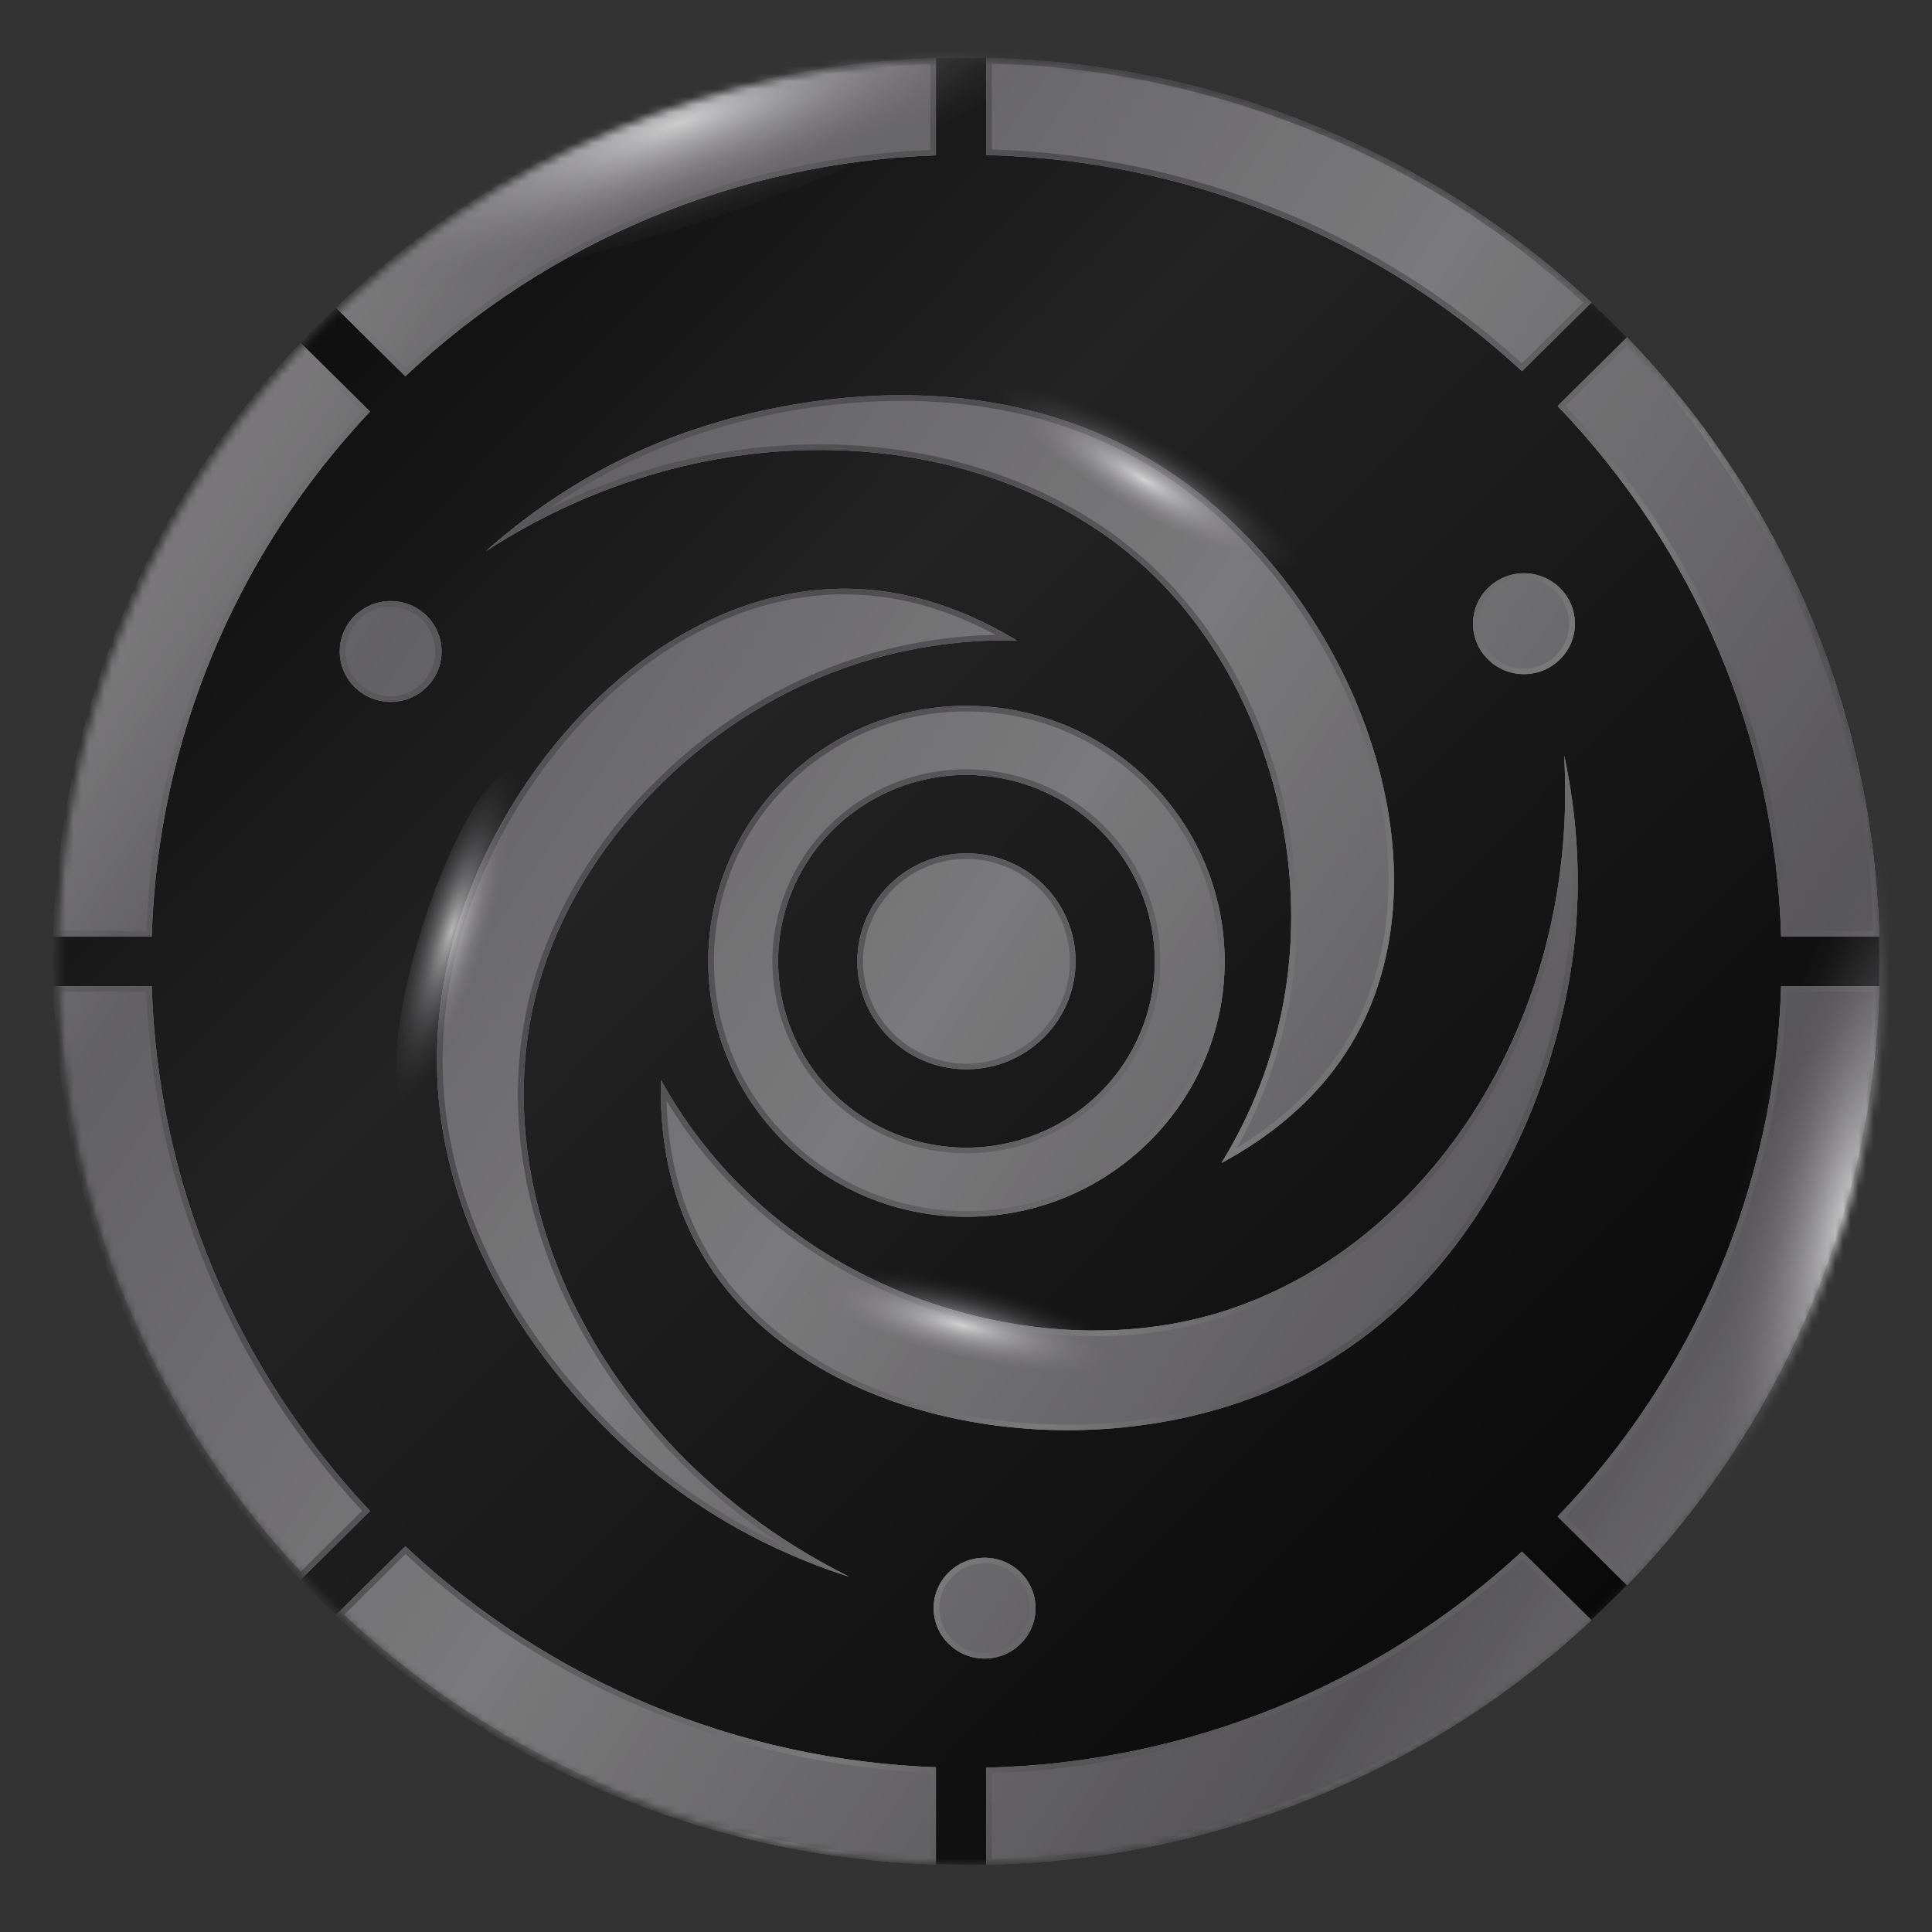 <?xml version="1.0" encoding="UTF-8"?> <svg xmlns="http://www.w3.org/2000/svg" width="250" height="250" viewBox="0 0 250 250" fill="none"><rect x="0" y="0" width="250" height="250" fill="#333333" stroke="none"/><mask id="mask0_495_1140" style="mask-type:luminance" maskUnits="userSpaceOnUse" x="7" y="7" width="237" height="235"><path d="M125.627 241.279C190.867 241.279 243.754 188.946 243.754 124.39C243.754 59.833 190.867 7.5 125.627 7.5C60.387 7.5 7.5 59.833 7.5 124.39C7.5 188.946 60.387 241.279 125.627 241.279Z" fill="white"></path></mask><g mask="url(#mask0_495_1140)"><path d="M125.056 241.292C190.296 241.292 243.183 188.958 243.183 124.402C243.183 59.845 190.296 7.512 125.056 7.512C59.816 7.512 6.929 59.845 6.929 124.402C6.929 188.958 59.816 241.292 125.056 241.292Z" fill="url(#paint0_linear_495_1140)"></path><path d="M125.059 138.361C132.856 138.361 139.178 132.106 139.178 124.39C139.178 116.674 132.856 110.418 125.059 110.418C117.261 110.418 110.939 116.674 110.939 124.39C110.939 132.106 117.261 138.361 125.059 138.361Z" fill="url(#paint1_linear_495_1140)"></path><path d="M125.059 137.636C122.411 137.636 119.823 136.859 117.621 135.404C115.42 133.948 113.704 131.88 112.691 129.459C111.678 127.039 111.413 124.375 111.929 121.806C112.446 119.236 113.721 116.876 115.593 115.023C117.465 113.171 119.85 111.909 122.447 111.398C125.044 110.887 127.735 111.149 130.182 112.152C132.628 113.154 134.718 114.852 136.189 117.03C137.66 119.209 138.445 121.77 138.445 124.39C138.441 127.902 137.029 131.268 134.519 133.752C132.01 136.235 128.608 137.632 125.059 137.636Z" fill="url(#paint2_linear_495_1140)"></path><path d="M125.058 157.449C106.637 157.449 91.648 142.618 91.648 124.39C91.648 106.162 106.637 91.333 125.058 91.333C143.479 91.333 158.467 106.164 158.467 124.392C158.467 142.62 143.491 157.449 125.058 157.449ZM125.058 100.269C120.237 100.269 115.524 101.684 111.515 104.334C107.507 106.985 104.382 110.752 102.537 115.159C100.693 119.567 100.21 124.417 101.15 129.095C102.091 133.774 104.413 138.072 107.822 141.446C111.231 144.819 115.574 147.116 120.302 148.047C125.031 148.978 129.932 148.5 134.386 146.674C138.84 144.849 142.647 141.757 145.326 137.79C148.004 133.824 149.434 129.16 149.434 124.39C149.423 117.996 146.851 111.868 142.282 107.347C137.713 102.826 131.519 100.282 125.058 100.272V100.269Z" fill="url(#paint3_linear_495_1140)"></path><path d="M125.058 156.725C107.04 156.725 92.381 142.229 92.381 124.39C92.381 106.551 107.04 92.058 125.058 92.058C143.076 92.058 157.735 106.553 157.735 124.392C157.735 142.231 143.076 156.725 125.058 156.725ZM125.058 99.544C120.092 99.544 115.237 101.002 111.108 103.732C106.979 106.462 103.761 110.342 101.861 114.882C99.96 119.422 99.463 124.417 100.432 129.237C101.401 134.056 103.792 138.483 107.304 141.958C110.815 145.433 115.289 147.799 120.16 148.758C125.03 149.716 130.079 149.224 134.666 147.344C139.254 145.463 143.176 142.279 145.935 138.193C148.694 134.107 150.166 129.304 150.166 124.39C150.155 117.804 147.506 111.491 142.8 106.834C138.094 102.178 131.713 99.557 125.058 99.547V99.544Z" fill="url(#paint4_linear_495_1140)"></path><path d="M158.065 150.482C162.012 144.069 164.738 136.994 166.107 129.608C169.703 109.904 163.177 88.75 150.398 75.573C130.454 54.987 93.172 51.656 62.878 71.317C68.147 66.618 77.312 59.655 90.369 55.403C95.152 53.845 126.323 43.693 152.269 61.684C175.333 77.688 187.958 111.559 175.463 134.039C170.765 142.485 163.512 147.546 158.065 150.482Z" fill="url(#paint5_linear_495_1140)"></path><path d="M160.065 148.506C163.332 142.657 165.616 136.321 166.828 129.746C170.397 110.177 164.157 88.726 150.929 75.071C140.106 63.902 123.77 57.495 106.108 57.495C94.017 57.495 82.015 60.377 70.911 65.895C76.949 61.683 83.583 58.38 90.599 56.092C98.994 53.34 107.775 51.915 116.618 51.871C130.035 51.871 141.886 55.377 151.849 62.288C162.968 70 171.955 82.169 176.509 95.672C181.245 109.718 180.644 123.213 174.819 133.698C171.543 139.586 166.586 144.558 160.065 148.506Z" fill="url(#paint6_linear_495_1140)"></path><path d="M50.553 90.82C54.191 90.82 57.14 87.902 57.14 84.302C57.14 80.703 54.191 77.784 50.553 77.784C46.915 77.784 43.966 80.703 43.966 84.302C43.966 87.902 46.915 90.82 50.553 90.82Z" fill="url(#paint7_linear_495_1140)"></path><path d="M50.546 90.098C49.043 90.092 47.6 89.514 46.515 88.484C45.43 87.454 44.787 86.051 44.718 84.565C44.649 83.079 45.16 81.624 46.146 80.5C47.131 79.376 48.515 78.67 50.012 78.528C50.195 78.511 50.38 78.504 50.561 78.504C52.049 78.532 53.471 79.119 54.538 80.147C55.605 81.174 56.236 82.565 56.304 84.036C56.373 85.508 55.872 86.95 54.905 88.069C53.937 89.189 52.575 89.902 51.096 90.064C50.915 90.088 50.73 90.098 50.546 90.098Z" fill="url(#paint8_linear_495_1140)"></path><path d="M131.567 82.877C123.981 82.702 116.427 83.904 109.279 86.424C90.235 93.188 74.99 109.375 69.841 126.902C61.799 154.287 77.527 187.9 109.882 204.031C103.131 201.861 92.464 197.488 82.21 188.424C78.45 185.104 53.979 163.467 56.76 132.234C59.233 104.466 82.566 76.712 108.49 76.185C118.22 75.987 126.272 79.666 131.567 82.877Z" fill="url(#paint9_linear_495_1140)"></path><path d="M101.212 199.897C94.474 196.823 88.234 192.775 82.698 187.885C74.293 180.454 55.014 160.16 57.495 132.297C58.686 118.913 64.844 105.128 74.385 94.476C84.31 83.394 96.43 77.156 108.51 76.909H109.243C115.791 76.909 122.371 78.673 128.84 82.154C122.084 82.281 115.394 83.493 109.03 85.742C90.133 92.461 74.476 108.539 69.138 126.702C61.47 152.801 75.084 182.836 101.212 199.897Z" fill="url(#paint10_linear_495_1140)"></path><path d="M127.407 214.613C131.045 214.613 133.995 211.694 133.995 208.094C133.995 204.494 131.045 201.576 127.407 201.576C123.769 201.576 120.82 204.494 120.82 208.094C120.82 211.694 123.769 214.613 127.407 214.613Z" fill="url(#paint11_linear_495_1140)"></path><path d="M127.412 213.888C126.014 213.889 124.661 213.395 123.599 212.496C122.536 211.596 121.833 210.35 121.618 208.983C121.402 207.616 121.688 206.218 122.423 205.041C123.159 203.864 124.295 202.986 125.627 202.565C126.959 202.145 128.4 202.21 129.688 202.748C130.976 203.287 132.027 204.263 132.651 205.502C133.275 206.74 133.431 208.158 133.091 209.5C132.751 210.842 131.937 212.02 130.796 212.82C129.807 213.514 128.625 213.887 127.412 213.888Z" fill="url(#paint12_linear_495_1140)"></path><path d="M85.526 139.753C89.166 146.341 93.995 152.214 99.775 157.08C115.219 170.015 137.003 174.989 154.918 170.635C182.908 163.837 204.461 133.551 202.403 97.764C203.883 104.62 205.394 115.975 202.576 129.28C201.548 134.157 194.847 165.944 166.12 179.178C140.582 190.944 104.626 184.824 91.202 162.873C86.173 154.63 85.367 145.894 85.526 139.753Z" fill="url(#paint13_linear_495_1140)"></path><path d="M138.162 184.346C117.824 184.346 100.075 175.979 91.84 162.511C88.321 156.761 86.449 150.028 86.256 142.459C89.743 148.183 94.149 153.309 99.301 157.633C110.888 167.338 126.318 172.902 141.636 172.902C146.169 172.917 150.688 172.393 155.094 171.341C181.775 164.859 201.255 138.175 203.123 107.254C203.804 114.567 203.382 121.94 201.871 129.13C199.568 140.047 191.448 166.71 165.822 178.521C157.567 182.324 148.004 184.346 138.162 184.346Z" fill="url(#paint14_linear_495_1140)"></path><path d="M197.199 87.225C200.837 87.225 203.787 84.307 203.787 80.707C203.787 77.108 200.837 74.189 197.199 74.189C193.561 74.189 190.612 77.108 190.612 80.707C190.612 84.307 193.561 87.225 197.199 87.225Z" fill="url(#paint15_linear_495_1140)"></path><path d="M197.204 86.501C196.223 86.499 195.259 86.253 194.398 85.787C193.538 85.32 192.81 84.647 192.281 83.829C191.752 83.012 191.439 82.076 191.371 81.108C191.302 80.139 191.481 79.169 191.889 78.287C192.357 77.28 193.106 76.427 194.048 75.828C194.99 75.228 196.085 74.908 197.204 74.904C198.048 74.904 198.881 75.085 199.646 75.436C200.859 75.989 201.845 76.935 202.44 78.117C203.036 79.3 203.205 80.649 202.92 81.939C202.635 83.23 201.913 84.386 200.874 85.216C199.834 86.045 198.54 86.499 197.204 86.501Z" fill="url(#paint16_linear_495_1140)"></path><path d="M52.45 48.689C71.04 31.183 95.461 21.012 121.108 20.094V7.524C92.092 8.449 64.444 19.944 43.468 39.803L52.45 48.689Z" fill="url(#paint17_linear_495_1140)"></path><path d="M44.52 39.818C65.114 20.565 92.066 9.358 120.376 8.276V19.389C95.049 20.482 70.956 30.519 52.465 47.679L44.52 39.818Z" fill="url(#paint18_linear_495_1140)"></path><path d="M127.607 20.063C153.406 20.643 178.087 30.596 196.946 48.025L205.928 39.139C184.682 19.359 156.773 8.084 127.607 7.5V20.063Z" fill="url(#paint19_linear_495_1140)"></path><path d="M196.924 47.01C178.169 29.925 153.82 20.101 128.34 19.338V8.225C156.803 8.976 184.012 19.971 204.871 39.149L196.924 47.01Z" fill="url(#paint20_linear_495_1140)"></path><path d="M201.561 52.543C219.421 71.11 229.72 95.552 230.48 121.174H243.176C242.409 92.219 230.771 64.584 210.533 43.657L201.561 52.543Z" fill="url(#paint21_linear_495_1140)"></path><path d="M231.188 120.449C230.249 95.142 220.086 71.026 202.576 52.557L210.528 44.705C230.145 65.256 241.491 92.196 242.429 120.449H231.188Z" fill="url(#paint22_linear_495_1140)"></path><path d="M19.637 121.174C20.39 95.89 30.43 71.744 47.878 53.258L38.896 44.37C19.071 65.218 7.695 92.557 6.937 121.174H19.637Z" fill="url(#paint23_linear_495_1140)"></path><path d="M7.69 120.449C8.611 92.53 19.699 65.88 38.912 45.413L46.859 53.277C29.768 71.662 19.864 95.476 18.929 120.44L7.69 120.449Z" fill="url(#paint24_linear_495_1140)"></path><path d="M47.878 195.522C30.43 177.035 20.39 152.889 19.637 127.605H6.941C7.7 156.222 19.076 183.562 38.901 204.41L47.878 195.522Z" fill="url(#paint25_linear_495_1140)"></path><path d="M38.912 203.366C19.699 182.899 8.611 156.25 7.69 128.33H18.921C19.858 153.293 29.761 177.108 46.852 195.493L38.912 203.366Z" fill="url(#paint26_linear_495_1140)"></path><path d="M121.108 228.685C95.462 227.768 71.041 217.597 52.45 200.09L43.471 208.988C64.447 228.848 92.095 240.343 121.11 241.267L121.108 228.685Z" fill="url(#paint27_linear_495_1140)"></path><path d="M120.376 240.504C92.066 239.422 65.114 228.214 44.52 208.962L52.465 201.1C70.957 218.257 95.05 228.29 120.376 229.381V240.504Z" fill="url(#paint28_linear_495_1140)"></path><path d="M230.48 127.605C229.72 153.228 219.421 177.669 201.561 196.237L210.54 205.123C230.779 184.196 242.416 156.561 243.183 127.605H230.48Z" fill="url(#paint29_linear_495_1140)"></path><path d="M202.576 196.222C220.083 177.754 230.245 153.64 231.183 128.335H242.414C241.482 156.589 230.141 183.531 210.528 204.086L202.576 196.222Z" fill="url(#paint30_linear_495_1140)"></path><path d="M196.943 200.774C178.084 218.203 153.403 228.156 127.604 228.736V241.299C156.771 240.711 184.679 229.434 205.923 209.65L196.943 200.774Z" fill="url(#paint31_linear_495_1140)"></path><path d="M128.34 229.432C153.819 228.671 178.168 218.851 196.924 201.77L204.871 209.633C184.012 228.811 156.803 239.806 128.34 240.557V229.432Z" fill="url(#paint32_linear_495_1140)"></path><g style="mix-blend-mode:multiply" opacity="0.48"><path d="M125.059 138.361C132.856 138.361 139.178 132.106 139.178 124.39C139.178 116.674 132.856 110.418 125.059 110.418C117.261 110.418 110.939 116.674 110.939 124.39C110.939 132.106 117.261 138.361 125.059 138.361Z" fill="#F2F2F2"></path><path d="M125.059 157.449C106.638 157.449 91.649 142.618 91.649 124.39C91.649 106.162 106.638 91.333 125.059 91.333C143.48 91.333 158.468 106.164 158.468 124.392C158.468 142.62 143.492 157.449 125.059 157.449ZM125.059 100.269C120.238 100.269 115.525 101.684 111.516 104.334C107.508 106.985 104.383 110.752 102.538 115.159C100.694 119.567 100.211 124.417 101.151 129.095C102.092 133.774 104.413 138.072 107.823 141.446C111.232 144.819 115.575 147.116 120.303 148.047C125.032 148.978 129.933 148.5 134.387 146.674C138.841 144.849 142.648 141.757 145.327 137.79C148.005 133.824 149.435 129.16 149.435 124.39C149.424 117.996 146.852 111.868 142.283 107.347C137.714 102.826 131.52 100.282 125.059 100.272V100.269Z" fill="#F2F2F2"></path><path d="M158.066 150.482C162.013 144.069 164.739 136.994 166.108 129.608C169.704 109.904 163.178 88.75 150.399 75.573C130.455 54.987 93.173 51.656 62.879 71.317C68.148 66.618 77.313 59.655 90.37 55.403C95.153 53.845 126.324 43.693 152.27 61.684C175.334 77.688 187.959 111.559 175.464 134.039C170.766 142.485 163.513 147.546 158.066 150.482Z" fill="#F2F2F2"></path><path d="M50.554 90.82C54.192 90.82 57.141 87.902 57.141 84.302C57.141 80.703 54.192 77.784 50.554 77.784C46.916 77.784 43.967 80.703 43.967 84.302C43.967 87.902 46.916 90.82 50.554 90.82Z" fill="#F2F2F2"></path><path d="M131.568 82.877C123.982 82.702 116.428 83.904 109.28 86.424C90.236 93.188 74.991 109.375 69.842 126.902C61.8 154.287 77.528 187.9 109.883 204.031C103.132 201.861 92.465 197.488 82.211 188.424C78.451 185.104 53.98 163.467 56.761 132.234C59.234 104.466 82.567 76.712 108.491 76.185C118.221 75.987 126.273 79.666 131.568 82.877Z" fill="#F2F2F2"></path><path d="M127.407 214.613C131.045 214.613 133.995 211.694 133.995 208.094C133.995 204.494 131.045 201.576 127.407 201.576C123.769 201.576 120.82 204.494 120.82 208.094C120.82 211.694 123.769 214.613 127.407 214.613Z" fill="#F2F2F2"></path><path d="M85.526 139.753C89.166 146.341 93.995 152.214 99.775 157.08C115.219 170.014 137.003 174.989 154.918 170.635C182.908 163.837 204.461 133.551 202.403 97.764C203.883 104.62 205.394 115.975 202.576 129.28C201.548 134.157 194.847 165.944 166.12 179.178C140.582 190.944 104.626 184.824 91.202 162.873C86.173 154.63 85.367 145.894 85.526 139.753Z" fill="#F2F2F2"></path><path d="M197.2 87.225C200.838 87.225 203.788 84.307 203.788 80.707C203.788 77.108 200.838 74.189 197.2 74.189C193.562 74.189 190.613 77.108 190.613 80.707C190.613 84.307 193.562 87.225 197.2 87.225Z" fill="#F2F2F2"></path><path d="M52.451 48.689C71.041 31.183 95.462 21.012 121.109 20.094V7.524C92.093 8.449 64.445 19.944 43.469 39.803L52.451 48.689Z" fill="#F2F2F2"></path><path d="M127.607 20.063C153.406 20.643 178.087 30.596 196.946 48.025L205.928 39.139C184.682 19.359 156.773 8.084 127.607 7.5V20.063Z" fill="#F2F2F2"></path><path d="M201.561 52.542C219.421 71.11 229.72 95.552 230.48 121.174H243.176C242.409 92.219 230.771 64.584 210.533 43.657L201.561 52.542Z" fill="#F2F2F2"></path><path d="M19.637 121.174C20.39 95.89 30.43 71.744 47.878 53.258L38.896 44.369C19.071 65.218 7.695 92.557 6.937 121.174H19.637Z" fill="#F2F2F2"></path><path d="M47.878 195.522C30.43 177.035 20.39 152.889 19.637 127.605H6.941C7.7 156.222 19.076 183.562 38.901 204.41L47.878 195.522Z" fill="#F2F2F2"></path><path d="M121.108 228.685C95.462 227.768 71.041 217.597 52.45 200.09L43.471 208.988C64.447 228.848 92.095 240.343 121.11 241.267L121.108 228.685Z" fill="#F2F2F2"></path><path d="M230.48 127.605C229.72 153.228 219.421 177.669 201.561 196.237L210.54 205.123C230.779 184.196 242.416 156.561 243.183 127.605H230.48Z" fill="#F2F2F2"></path><path d="M196.944 200.774C178.085 218.202 153.404 228.155 127.605 228.736V241.299C156.772 240.711 184.68 229.433 205.924 209.65L196.944 200.774Z" fill="#F2F2F2"></path><g style="mix-blend-mode:multiply"><path d="M125.059 138.361C132.856 138.361 139.178 132.106 139.178 124.39C139.178 116.674 132.856 110.418 125.059 110.418C117.261 110.418 110.939 116.674 110.939 124.39C110.939 132.106 117.261 138.361 125.059 138.361Z" fill="black"></path><path d="M125.059 157.449C106.638 157.449 91.649 142.618 91.649 124.39C91.649 106.162 106.638 91.333 125.059 91.333C143.48 91.333 158.468 106.164 158.468 124.392C158.468 142.62 143.492 157.449 125.059 157.449ZM125.059 100.269C120.238 100.269 115.525 101.684 111.516 104.334C107.508 106.985 104.383 110.752 102.538 115.159C100.694 119.567 100.211 124.417 101.151 129.095C102.092 133.774 104.413 138.072 107.823 141.446C111.232 144.819 115.575 147.116 120.303 148.047C125.032 148.978 129.933 148.5 134.387 146.674C138.841 144.849 142.648 141.757 145.327 137.79C148.005 133.824 149.435 129.16 149.435 124.39C149.424 117.996 146.852 111.868 142.283 107.347C137.714 102.826 131.52 100.282 125.059 100.272V100.269Z" fill="black"></path><path d="M158.066 150.482C162.013 144.069 164.739 136.994 166.108 129.608C169.704 109.904 163.178 88.75 150.399 75.573C130.455 54.987 93.173 51.656 62.879 71.317C68.148 66.618 77.313 59.655 90.37 55.403C95.153 53.845 126.324 43.693 152.27 61.684C175.334 77.688 187.959 111.559 175.464 134.039C170.766 142.485 163.513 147.546 158.066 150.482Z" fill="black"></path><path d="M50.554 90.82C54.192 90.82 57.141 87.902 57.141 84.302C57.141 80.703 54.192 77.784 50.554 77.784C46.916 77.784 43.967 80.703 43.967 84.302C43.967 87.902 46.916 90.82 50.554 90.82Z" fill="black"></path><path d="M131.568 82.877C123.982 82.702 116.428 83.904 109.28 86.424C90.236 93.188 74.991 109.375 69.842 126.902C61.8 154.287 77.528 187.9 109.883 204.031C103.132 201.861 92.465 197.488 82.211 188.424C78.451 185.104 53.98 163.467 56.761 132.234C59.234 104.466 82.567 76.712 108.491 76.185C118.221 75.987 126.273 79.666 131.568 82.877Z" fill="black"></path><path d="M127.407 214.613C131.045 214.613 133.995 211.694 133.995 208.094C133.995 204.494 131.045 201.576 127.407 201.576C123.769 201.576 120.82 204.494 120.82 208.094C120.82 211.694 123.769 214.613 127.407 214.613Z" fill="black"></path><path d="M85.526 139.753C89.166 146.341 93.995 152.214 99.775 157.08C115.219 170.014 137.003 174.989 154.918 170.635C182.908 163.837 204.461 133.551 202.403 97.764C203.883 104.62 205.394 115.975 202.576 129.28C201.548 134.157 194.847 165.944 166.12 179.178C140.582 190.944 104.626 184.824 91.202 162.873C86.173 154.63 85.367 145.894 85.526 139.753Z" fill="black"></path><path d="M197.2 87.225C200.838 87.225 203.788 84.307 203.788 80.707C203.788 77.108 200.838 74.189 197.2 74.189C193.562 74.189 190.613 77.108 190.613 80.707C190.613 84.307 193.562 87.225 197.2 87.225Z" fill="black"></path><path d="M52.451 48.689C71.041 31.183 95.462 21.012 121.109 20.094V7.524C92.093 8.449 64.445 19.944 43.469 39.803L52.451 48.689Z" fill="black"></path><path d="M127.607 20.063C153.406 20.643 178.087 30.596 196.946 48.025L205.928 39.139C184.682 19.359 156.773 8.084 127.607 7.5V20.063Z" fill="black"></path><path d="M201.561 52.542C219.421 71.11 229.72 95.552 230.48 121.174H243.176C242.409 92.219 230.771 64.584 210.533 43.657L201.561 52.542Z" fill="black"></path><path d="M19.637 121.174C20.39 95.89 30.43 71.744 47.878 53.258L38.896 44.369C19.071 65.218 7.695 92.557 6.937 121.174H19.637Z" fill="black"></path><path d="M47.878 195.522C30.43 177.035 20.39 152.889 19.637 127.605H6.941C7.7 156.222 19.076 183.562 38.901 204.41L47.878 195.522Z" fill="black"></path><path d="M121.108 228.685C95.462 227.768 71.041 217.597 52.45 200.09L43.471 208.988C64.447 228.848 92.095 240.343 121.11 241.267L121.108 228.685Z" fill="black"></path><path d="M230.48 127.605C229.72 153.228 219.421 177.669 201.561 196.237L210.54 205.123C230.779 184.196 242.416 156.561 243.183 127.605H230.48Z" fill="black"></path><path d="M196.944 200.774C178.085 218.202 153.404 228.155 127.605 228.736V241.299C156.772 240.711 184.68 229.433 205.924 209.65L196.944 200.774Z" fill="black"></path></g></g><g style="mix-blend-mode:hard-light" opacity="0.2"><path d="M125.059 138.361C132.856 138.361 139.178 132.106 139.178 124.39C139.178 116.674 132.856 110.418 125.059 110.418C117.261 110.418 110.939 116.674 110.939 124.39C110.939 132.106 117.261 138.361 125.059 138.361Z" fill="#E2E2E2"></path><path d="M125.059 157.449C106.638 157.449 91.649 142.618 91.649 124.39C91.649 106.162 106.638 91.333 125.059 91.333C143.48 91.333 158.468 106.164 158.468 124.392C158.468 142.62 143.492 157.449 125.059 157.449ZM125.059 100.269C120.238 100.269 115.525 101.684 111.516 104.334C107.508 106.985 104.383 110.752 102.538 115.159C100.694 119.567 100.211 124.417 101.151 129.095C102.092 133.774 104.413 138.072 107.823 141.446C111.232 144.819 115.575 147.116 120.303 148.047C125.032 148.978 129.933 148.5 134.387 146.674C138.841 144.849 142.648 141.757 145.327 137.79C148.005 133.824 149.435 129.16 149.435 124.39C149.424 117.996 146.852 111.868 142.283 107.347C137.714 102.826 131.52 100.282 125.059 100.272V100.269Z" fill="#E2E2E2"></path><path d="M158.066 150.482C162.013 144.069 164.739 136.994 166.108 129.608C169.704 109.904 163.178 88.75 150.399 75.573C130.455 54.987 93.173 51.656 62.879 71.317C68.148 66.618 77.313 59.655 90.37 55.403C95.153 53.845 126.324 43.693 152.27 61.684C175.334 77.688 187.959 111.559 175.464 134.039C170.766 142.485 163.513 147.546 158.066 150.482Z" fill="#E2E2E2"></path><path d="M50.554 90.82C54.192 90.82 57.141 87.902 57.141 84.302C57.141 80.703 54.192 77.784 50.554 77.784C46.916 77.784 43.967 80.703 43.967 84.302C43.967 87.902 46.916 90.82 50.554 90.82Z" fill="#E2E2E2"></path><path d="M131.568 82.877C123.982 82.702 116.428 83.904 109.28 86.424C90.236 93.188 74.991 109.375 69.842 126.902C61.8 154.287 77.528 187.9 109.883 204.031C103.132 201.861 92.465 197.488 82.211 188.424C78.451 185.104 53.98 163.467 56.761 132.234C59.234 104.466 82.567 76.712 108.491 76.185C118.221 75.987 126.273 79.666 131.568 82.877Z" fill="#E2E2E2"></path><path d="M127.407 214.613C131.045 214.613 133.995 211.694 133.995 208.094C133.995 204.494 131.045 201.576 127.407 201.576C123.769 201.576 120.82 204.494 120.82 208.094C120.82 211.694 123.769 214.613 127.407 214.613Z" fill="#E2E2E2"></path><path d="M85.526 139.753C89.166 146.341 93.995 152.214 99.775 157.08C115.219 170.014 137.003 174.989 154.918 170.635C182.908 163.837 204.461 133.551 202.403 97.764C203.883 104.62 205.394 115.975 202.576 129.28C201.548 134.157 194.847 165.944 166.12 179.178C140.582 190.944 104.626 184.824 91.202 162.873C86.173 154.63 85.367 145.894 85.526 139.753Z" fill="#E2E2E2"></path><path d="M197.2 87.225C200.838 87.225 203.788 84.307 203.788 80.707C203.788 77.108 200.838 74.189 197.2 74.189C193.562 74.189 190.613 77.108 190.613 80.707C190.613 84.307 193.562 87.225 197.2 87.225Z" fill="#E2E2E2"></path><path d="M52.451 48.689C71.041 31.183 95.462 21.012 121.109 20.094V7.524C92.093 8.449 64.445 19.944 43.469 39.803L52.451 48.689Z" fill="#E2E2E2"></path><path d="M127.607 20.063C153.406 20.643 178.087 30.596 196.946 48.025L205.928 39.139C184.682 19.359 156.773 8.084 127.607 7.5V20.063Z" fill="#E2E2E2"></path><path d="M201.561 52.542C219.421 71.11 229.72 95.552 230.48 121.174H243.176C242.409 92.219 230.771 64.584 210.533 43.657L201.561 52.542Z" fill="#E2E2E2"></path><path d="M19.637 121.174C20.39 95.89 30.43 71.744 47.878 53.258L38.896 44.369C19.071 65.218 7.695 92.557 6.937 121.174H19.637Z" fill="#E2E2E2"></path><path d="M47.878 195.522C30.43 177.035 20.39 152.889 19.637 127.605H6.941C7.7 156.222 19.076 183.562 38.901 204.41L47.878 195.522Z" fill="#E2E2E2"></path><path d="M121.108 228.685C95.462 227.768 71.041 217.597 52.45 200.09L43.471 208.988C64.447 228.848 92.095 240.343 121.11 241.267L121.108 228.685Z" fill="#E2E2E2"></path><path d="M230.48 127.605C229.72 153.228 219.421 177.669 201.561 196.237L210.54 205.123C230.779 184.196 242.416 156.561 243.183 127.605H230.48Z" fill="#E2E2E2"></path><path d="M196.944 200.774C178.085 218.202 153.404 228.155 127.605 228.736V241.299C156.772 240.711 184.68 229.433 205.924 209.65L196.944 200.774Z" fill="#E2E2E2"></path></g><path style="mix-blend-mode:color-dodge" opacity="0.67" d="M65.283 123.143C69.095 111.073 69.809 100.553 66.879 99.647C63.948 98.741 58.482 107.791 54.67 119.861C50.859 131.931 50.144 142.45 53.075 143.356C56.006 144.263 61.471 135.213 65.283 123.143Z" fill="url(#paint33_radial_495_1140)"></path><path style="mix-blend-mode:color-dodge" opacity="0.67" d="M169.406 72.405C170.932 69.789 163.249 62.572 152.246 56.286C141.242 49.999 131.084 47.024 129.558 49.64C128.031 52.256 135.714 59.473 146.718 65.759C157.722 72.046 167.879 75.021 169.406 72.405Z" fill="url(#paint34_radial_495_1140)"></path><path style="mix-blend-mode:color-dodge" opacity="0.67" d="M86.859 238.228C88.49 235.582 81.018 228.129 70.171 221.582C59.323 215.035 49.207 211.873 47.576 214.519C45.945 217.166 53.417 224.618 64.264 231.165C75.112 237.712 85.228 240.874 86.859 238.228Z" fill="url(#paint35_radial_495_1140)"></path><path style="mix-blend-mode:color-dodge" opacity="0.67" d="M148.046 175.286C148.736 172.344 139.261 167.655 126.884 164.814C114.507 161.973 103.914 162.055 103.224 164.998C102.534 167.94 112.008 172.629 124.386 175.47C136.763 178.311 147.356 178.229 148.046 175.286Z" fill="url(#paint36_radial_495_1140)"></path><path style="mix-blend-mode:color-dodge" opacity="0.67" d="M92.347 28.16C123.803 17.672 147.239 3.108 144.693 -4.369C142.147 -11.847 114.583 -9.408 83.126 1.08C51.67 11.567 28.234 26.131 30.78 33.609C33.326 41.087 60.891 38.647 92.347 28.16Z" fill="url(#paint37_radial_495_1140)"></path><path style="mix-blend-mode:color-dodge" opacity="0.67" d="M251.462 160.694C258.962 128.698 258.746 101.314 250.977 99.531C243.209 97.748 230.831 122.241 223.33 154.237C215.83 186.233 216.046 213.617 223.815 215.4C231.583 217.183 243.961 192.691 251.462 160.694Z" fill="url(#paint38_radial_495_1140)"></path></g><defs><linearGradient id="paint0_linear_495_1140" x1="-0.845" y1="2.9" x2="253.975" y2="254.051" gradientUnits="userSpaceOnUse"><stop></stop><stop offset="0.37" stop-color="#232323"></stop><stop offset="1"></stop></linearGradient><linearGradient id="paint1_linear_495_1140" x1="27.252" y1="58.962" x2="221.1" y2="191.396" gradientUnits="userSpaceOnUse"><stop offset="0.02" stop-color="#B6B3B7"></stop><stop offset="0.11" stop-color="#726D76"></stop><stop offset="0.33" stop-color="#534D57"></stop><stop offset="0.58" stop-color="#807C84"></stop><stop offset="0.68" stop-color="#B9B7BB"></stop><stop offset="0.79" stop-color="#625D66"></stop><stop offset="1" stop-color="#858188"></stop></linearGradient><linearGradient id="paint2_linear_495_1140" x1="32.365" y1="62.38" x2="216.079" y2="187.893" gradientUnits="userSpaceOnUse"><stop offset="0.02" stop-color="#B6B3B7"></stop><stop offset="0.13" stop-color="#807C84"></stop><stop offset="0.5" stop-color="#B9B7BB"></stop><stop offset="0.91" stop-color="#625D66"></stop><stop offset="1" stop-color="#858188"></stop></linearGradient><linearGradient id="paint3_linear_495_1140" x1="27.251" y1="58.962" x2="221.099" y2="191.396" gradientUnits="userSpaceOnUse"><stop offset="0.02" stop-color="#B6B3B7"></stop><stop offset="0.11" stop-color="#726D76"></stop><stop offset="0.33" stop-color="#534D57"></stop><stop offset="0.58" stop-color="#807C84"></stop><stop offset="0.68" stop-color="#B9B7BB"></stop><stop offset="0.79" stop-color="#625D66"></stop><stop offset="1" stop-color="#858188"></stop></linearGradient><linearGradient id="paint4_linear_495_1140" x1="29.395" y1="60.397" x2="218.994" y2="189.926" gradientUnits="userSpaceOnUse"><stop offset="0.02" stop-color="#B6B3B7"></stop><stop offset="0.13" stop-color="#807C84"></stop><stop offset="0.5" stop-color="#B9B7BB"></stop><stop offset="0.91" stop-color="#625D66"></stop><stop offset="1" stop-color="#858188"></stop></linearGradient><linearGradient id="paint5_linear_495_1140" x1="45.28" y1="32.572" x2="239.127" y2="165.006" gradientUnits="userSpaceOnUse"><stop offset="0.02" stop-color="#B6B3B7"></stop><stop offset="0.11" stop-color="#726D76"></stop><stop offset="0.33" stop-color="#534D57"></stop><stop offset="0.58" stop-color="#807C84"></stop><stop offset="0.68" stop-color="#B9B7BB"></stop><stop offset="0.79" stop-color="#625D66"></stop><stop offset="1" stop-color="#858188"></stop></linearGradient><linearGradient id="paint6_linear_495_1140" x1="49.836" y1="34.401" x2="237.191" y2="162.399" gradientUnits="userSpaceOnUse"><stop offset="0.02" stop-color="#B6B3B7"></stop><stop offset="0.13" stop-color="#807C84"></stop><stop offset="0.5" stop-color="#B9B7BB"></stop><stop offset="0.91" stop-color="#625D66"></stop><stop offset="1" stop-color="#858188"></stop></linearGradient><linearGradient id="paint7_linear_495_1140" x1="22.678" y1="65.656" x2="216.524" y2="198.09" gradientUnits="userSpaceOnUse"><stop offset="0.02" stop-color="#B6B3B7"></stop><stop offset="0.11" stop-color="#726D76"></stop><stop offset="0.33" stop-color="#534D57"></stop><stop offset="0.58" stop-color="#807C84"></stop><stop offset="0.68" stop-color="#B9B7BB"></stop><stop offset="0.79" stop-color="#625D66"></stop><stop offset="1" stop-color="#858188"></stop></linearGradient><linearGradient id="paint8_linear_495_1140" x1="25.782" y1="67.731" x2="198.04" y2="185.418" gradientUnits="userSpaceOnUse"><stop offset="0.02" stop-color="#B6B3B7"></stop><stop offset="0.13" stop-color="#807C84"></stop><stop offset="0.5" stop-color="#B9B7BB"></stop><stop offset="0.91" stop-color="#625D66"></stop><stop offset="1" stop-color="#858188"></stop></linearGradient><linearGradient id="paint9_linear_495_1140" x1="16.084" y1="75.31" x2="209.93" y2="207.744" gradientUnits="userSpaceOnUse"><stop offset="0.02" stop-color="#B6B3B7"></stop><stop offset="0.11" stop-color="#726D76"></stop><stop offset="0.33" stop-color="#534D57"></stop><stop offset="0.58" stop-color="#807C84"></stop><stop offset="0.68" stop-color="#B9B7BB"></stop><stop offset="0.79" stop-color="#625D66"></stop><stop offset="1" stop-color="#858188"></stop></linearGradient><linearGradient id="paint10_linear_495_1140" x1="21.927" y1="79.335" x2="194.357" y2="197.137" gradientUnits="userSpaceOnUse"><stop offset="0.02" stop-color="#B6B3B7"></stop><stop offset="0.13" stop-color="#807C84"></stop><stop offset="0.5" stop-color="#B9B7BB"></stop><stop offset="0.91" stop-color="#625D66"></stop><stop offset="1" stop-color="#858188"></stop></linearGradient><linearGradient id="paint11_linear_495_1140" x1="-11.26" y1="115.332" x2="182.588" y2="247.766" gradientUnits="userSpaceOnUse"><stop offset="0.02" stop-color="#B6B3B7"></stop><stop offset="0.11" stop-color="#726D76"></stop><stop offset="0.33" stop-color="#534D57"></stop><stop offset="0.58" stop-color="#807C84"></stop><stop offset="0.68" stop-color="#B9B7BB"></stop><stop offset="0.79" stop-color="#625D66"></stop><stop offset="1" stop-color="#858188"></stop></linearGradient><linearGradient id="paint12_linear_495_1140" x1="4.158" y1="125.646" x2="176.452" y2="243.357" gradientUnits="userSpaceOnUse"><stop offset="0.02" stop-color="#B6B3B7"></stop><stop offset="0.13" stop-color="#807C84"></stop><stop offset="0.5" stop-color="#B9B7BB"></stop><stop offset="0.91" stop-color="#625D66"></stop><stop offset="1" stop-color="#858188"></stop></linearGradient><linearGradient id="paint13_linear_495_1140" x1="30.289" y1="54.516" x2="224.135" y2="186.953" gradientUnits="userSpaceOnUse"><stop offset="0.02" stop-color="#B6B3B7"></stop><stop offset="0.11" stop-color="#726D76"></stop><stop offset="0.33" stop-color="#534D57"></stop><stop offset="0.58" stop-color="#807C84"></stop><stop offset="0.68" stop-color="#B9B7BB"></stop><stop offset="0.79" stop-color="#625D66"></stop><stop offset="1" stop-color="#858188"></stop></linearGradient><linearGradient id="paint14_linear_495_1140" x1="32.431" y1="60.015" x2="220.603" y2="188.572" gradientUnits="userSpaceOnUse"><stop offset="0.02" stop-color="#B6B3B7"></stop><stop offset="0.13" stop-color="#807C84"></stop><stop offset="0.5" stop-color="#B9B7BB"></stop><stop offset="0.91" stop-color="#625D66"></stop><stop offset="1" stop-color="#858188"></stop></linearGradient><linearGradient id="paint15_linear_495_1140" x1="70.361" y1="-4.14" x2="264.209" y2="128.294" gradientUnits="userSpaceOnUse"><stop offset="0.02" stop-color="#B6B3B7"></stop><stop offset="0.11" stop-color="#726D76"></stop><stop offset="0.33" stop-color="#534D57"></stop><stop offset="0.58" stop-color="#807C84"></stop><stop offset="0.68" stop-color="#B9B7BB"></stop><stop offset="0.79" stop-color="#625D66"></stop><stop offset="1" stop-color="#858188"></stop></linearGradient><linearGradient id="paint16_linear_495_1140" x1="84.493" y1="5.314" x2="256.743" y2="122.993" gradientUnits="userSpaceOnUse"><stop offset="0.02" stop-color="#B6B3B7"></stop><stop offset="0.13" stop-color="#807C84"></stop><stop offset="0.5" stop-color="#B9B7BB"></stop><stop offset="0.91" stop-color="#625D66"></stop><stop offset="1" stop-color="#858188"></stop></linearGradient><linearGradient id="paint17_linear_495_1140" x1="60.39" y1="10.455" x2="254.238" y2="142.889" gradientUnits="userSpaceOnUse"><stop offset="0.02" stop-color="#B6B3B7"></stop><stop offset="0.11" stop-color="#726D76"></stop><stop offset="0.33" stop-color="#534D57"></stop><stop offset="0.58" stop-color="#807C84"></stop><stop offset="0.68" stop-color="#B9B7BB"></stop><stop offset="0.79" stop-color="#625D66"></stop><stop offset="1" stop-color="#858188"></stop></linearGradient><linearGradient id="paint18_linear_495_1140" x1="61.142" y1="11.068" x2="248.141" y2="138.823" gradientUnits="userSpaceOnUse"><stop offset="0.02" stop-color="#B6B3B7"></stop><stop offset="0.13" stop-color="#807C84"></stop><stop offset="0.5" stop-color="#B9B7BB"></stop><stop offset="0.91" stop-color="#625D66"></stop><stop offset="1" stop-color="#858188"></stop></linearGradient><linearGradient id="paint19_linear_495_1140" x1="85.211" y1="-25.871" x2="279.056" y2="106.563" gradientUnits="userSpaceOnUse"><stop offset="0.02" stop-color="#B6B3B7"></stop><stop offset="0.11" stop-color="#726D76"></stop><stop offset="0.33" stop-color="#534D57"></stop><stop offset="0.58" stop-color="#807C84"></stop><stop offset="0.68" stop-color="#B9B7BB"></stop><stop offset="0.79" stop-color="#625D66"></stop><stop offset="1" stop-color="#858188"></stop></linearGradient><linearGradient id="paint20_linear_495_1140" x1="87.157" y1="-24.728" x2="276.578" y2="104.681" gradientUnits="userSpaceOnUse"><stop offset="0.02" stop-color="#B6B3B7"></stop><stop offset="0.13" stop-color="#807C84"></stop><stop offset="0.5" stop-color="#B9B7BB"></stop><stop offset="0.91" stop-color="#625D66"></stop><stop offset="1" stop-color="#858188"></stop></linearGradient><linearGradient id="paint21_linear_495_1140" x1="76.873" y1="-13.671" x2="270.721" y2="118.763" gradientUnits="userSpaceOnUse"><stop offset="0.02" stop-color="#B6B3B7"></stop><stop offset="0.11" stop-color="#726D76"></stop><stop offset="0.33" stop-color="#534D57"></stop><stop offset="0.58" stop-color="#807C84"></stop><stop offset="0.68" stop-color="#B9B7BB"></stop><stop offset="0.79" stop-color="#625D66"></stop><stop offset="1" stop-color="#858188"></stop></linearGradient><linearGradient id="paint22_linear_495_1140" x1="80.623" y1="-11.238" x2="269.475" y2="117.782" gradientUnits="userSpaceOnUse"><stop offset="0.02" stop-color="#B6B3B7"></stop><stop offset="0.13" stop-color="#807C84"></stop><stop offset="0.5" stop-color="#B9B7BB"></stop><stop offset="0.91" stop-color="#625D66"></stop><stop offset="1" stop-color="#858188"></stop></linearGradient><linearGradient id="paint23_linear_495_1140" x1="14.727" y1="77.294" x2="208.575" y2="209.728" gradientUnits="userSpaceOnUse"><stop offset="0.02" stop-color="#B6B3B7"></stop><stop offset="0.11" stop-color="#726D76"></stop><stop offset="0.33" stop-color="#534D57"></stop><stop offset="0.58" stop-color="#807C84"></stop><stop offset="0.68" stop-color="#B9B7BB"></stop><stop offset="0.79" stop-color="#625D66"></stop><stop offset="1" stop-color="#858188"></stop></linearGradient><linearGradient id="paint24_linear_495_1140" x1="15.374" y1="77.63" x2="197.665" y2="202.167" gradientUnits="userSpaceOnUse"><stop offset="0.02" stop-color="#B6B3B7"></stop><stop offset="0.13" stop-color="#807C84"></stop><stop offset="0.5" stop-color="#B9B7BB"></stop><stop offset="0.91" stop-color="#625D66"></stop><stop offset="1" stop-color="#858188"></stop></linearGradient><linearGradient id="paint25_linear_495_1140" x1="-22.31" y1="131.505" x2="171.537" y2="263.939" gradientUnits="userSpaceOnUse"><stop offset="0.02" stop-color="#B6B3B7"></stop><stop offset="0.11" stop-color="#726D76"></stop><stop offset="0.33" stop-color="#534D57"></stop><stop offset="0.58" stop-color="#807C84"></stop><stop offset="0.68" stop-color="#B9B7BB"></stop><stop offset="0.79" stop-color="#625D66"></stop><stop offset="1" stop-color="#858188"></stop></linearGradient><linearGradient id="paint26_linear_495_1140" x1="-21.009" y1="132.447" x2="167.779" y2="261.425" gradientUnits="userSpaceOnUse"><stop offset="0.02" stop-color="#B6B3B7"></stop><stop offset="0.13" stop-color="#807C84"></stop><stop offset="0.5" stop-color="#B9B7BB"></stop><stop offset="0.91" stop-color="#625D66"></stop><stop offset="1" stop-color="#858188"></stop></linearGradient><linearGradient id="paint27_linear_495_1140" x1="-30.917" y1="144.104" x2="162.931" y2="276.538" gradientUnits="userSpaceOnUse"><stop offset="0.02" stop-color="#B6B3B7"></stop><stop offset="0.11" stop-color="#726D76"></stop><stop offset="0.33" stop-color="#534D57"></stop><stop offset="0.58" stop-color="#807C84"></stop><stop offset="0.68" stop-color="#B9B7BB"></stop><stop offset="0.79" stop-color="#625D66"></stop><stop offset="1" stop-color="#858188"></stop></linearGradient><linearGradient id="paint28_linear_495_1140" x1="-28.407" y1="145.938" x2="160.995" y2="275.335" gradientUnits="userSpaceOnUse"><stop offset="0.02" stop-color="#B6B3B7"></stop><stop offset="0.13" stop-color="#807C84"></stop><stop offset="0.5" stop-color="#B9B7BB"></stop><stop offset="0.91" stop-color="#625D66"></stop><stop offset="1" stop-color="#858188"></stop></linearGradient><linearGradient id="paint29_linear_495_1140" x1="39.503" y1="41.031" x2="233.349" y2="173.465" gradientUnits="userSpaceOnUse"><stop offset="0.02" stop-color="#B6B3B7"></stop><stop offset="0.11" stop-color="#726D76"></stop><stop offset="0.33" stop-color="#534D57"></stop><stop offset="0.58" stop-color="#807C84"></stop><stop offset="0.68" stop-color="#B9B7BB"></stop><stop offset="0.79" stop-color="#625D66"></stop><stop offset="1" stop-color="#858188"></stop></linearGradient><linearGradient id="paint30_linear_495_1140" x1="50.512" y1="48.496" x2="232.806" y2="173.038" gradientUnits="userSpaceOnUse"><stop offset="0.02" stop-color="#B6B3B7"></stop><stop offset="0.13" stop-color="#807C84"></stop><stop offset="0.5" stop-color="#B9B7BB"></stop><stop offset="0.91" stop-color="#625D66"></stop><stop offset="1" stop-color="#858188"></stop></linearGradient><linearGradient id="paint31_linear_495_1140" x1="-6.388" y1="108.201" x2="187.458" y2="240.635" gradientUnits="userSpaceOnUse"><stop offset="0.02" stop-color="#B6B3B7"></stop><stop offset="0.11" stop-color="#726D76"></stop><stop offset="0.33" stop-color="#534D57"></stop><stop offset="0.58" stop-color="#807C84"></stop><stop offset="0.68" stop-color="#B9B7BB"></stop><stop offset="0.79" stop-color="#625D66"></stop><stop offset="1" stop-color="#858188"></stop></linearGradient><linearGradient id="paint32_linear_495_1140" x1="-0.318" y1="112.156" x2="186.759" y2="239.962" gradientUnits="userSpaceOnUse"><stop offset="0.02" stop-color="#B6B3B7"></stop><stop offset="0.13" stop-color="#807C84"></stop><stop offset="0.5" stop-color="#B9B7BB"></stop><stop offset="0.91" stop-color="#625D66"></stop><stop offset="1" stop-color="#858188"></stop></linearGradient><radialGradient id="paint33_radial_495_1140" cx="0" cy="0" r="1" gradientUnits="userSpaceOnUse" gradientTransform="translate(58.444 120.379) rotate(-162.817) scale(5.563 22.908)"><stop stop-color="white"></stop><stop offset="0.34" stop-color="#C1BFC3" stop-opacity="0.62"></stop><stop offset="0.66" stop-color="#8A868D" stop-opacity="0.29"></stop><stop offset="0.89" stop-color="#68636C" stop-opacity="0.08"></stop><stop offset="1" stop-color="#5B555F" stop-opacity="0"></stop></radialGradient><radialGradient id="paint34_radial_495_1140" cx="0" cy="0" r="1" gradientUnits="userSpaceOnUse" gradientTransform="translate(148.085 62.104) rotate(120.262) scale(5.493 22.935)"><stop stop-color="white"></stop><stop offset="0.34" stop-color="#C1BFC3" stop-opacity="0.62"></stop><stop offset="0.66" stop-color="#8A868D" stop-opacity="0.29"></stop><stop offset="0.89" stop-color="#68636C" stop-opacity="0.08"></stop><stop offset="1" stop-color="#5B555F" stop-opacity="0"></stop></radialGradient><radialGradient id="paint35_radial_495_1140" cx="0" cy="0" r="1" gradientUnits="userSpaceOnUse" gradientTransform="translate(58.754 239.556) rotate(121.649) scale(5.705 22.93)"><stop stop-color="white"></stop><stop offset="0.34" stop-color="#C1BFC3" stop-opacity="0.62"></stop><stop offset="0.66" stop-color="#8A868D" stop-opacity="0.29"></stop><stop offset="0.89" stop-color="#68636C" stop-opacity="0.08"></stop><stop offset="1" stop-color="#5B555F" stop-opacity="0"></stop></radialGradient><radialGradient id="paint36_radial_495_1140" cx="0" cy="0" r="1" gradientUnits="userSpaceOnUse" gradientTransform="translate(124.436 171.494) rotate(103.193) scale(5.481 22.983)"><stop stop-color="white"></stop><stop offset="0.34" stop-color="#C1BFC3" stop-opacity="0.62"></stop><stop offset="0.66" stop-color="#8A868D" stop-opacity="0.29"></stop><stop offset="0.89" stop-color="#68636C" stop-opacity="0.08"></stop><stop offset="1" stop-color="#5B555F" stop-opacity="0"></stop></radialGradient><radialGradient id="paint37_radial_495_1140" cx="0" cy="0" r="1" gradientUnits="userSpaceOnUse" gradientTransform="translate(88.105 15.863) rotate(71.197) scale(14.325 60.004)"><stop stop-color="white"></stop><stop offset="0.34" stop-color="#C1BFC3" stop-opacity="0.62"></stop><stop offset="0.66" stop-color="#8A868D" stop-opacity="0.29"></stop><stop offset="0.89" stop-color="#68636C" stop-opacity="0.08"></stop><stop offset="1" stop-color="#5B555F" stop-opacity="0"></stop></radialGradient><radialGradient id="paint38_radial_495_1140" cx="0" cy="0" r="1" gradientUnits="userSpaceOnUse" gradientTransform="translate(238.814 157.826) rotate(12.928) scale(14.454 59.472)"><stop stop-color="white"></stop><stop offset="0.34" stop-color="#C1BFC3" stop-opacity="0.62"></stop><stop offset="0.66" stop-color="#8A868D" stop-opacity="0.29"></stop><stop offset="0.89" stop-color="#68636C" stop-opacity="0.08"></stop><stop offset="1" stop-color="#5B555F" stop-opacity="0"></stop></radialGradient></defs></svg> 